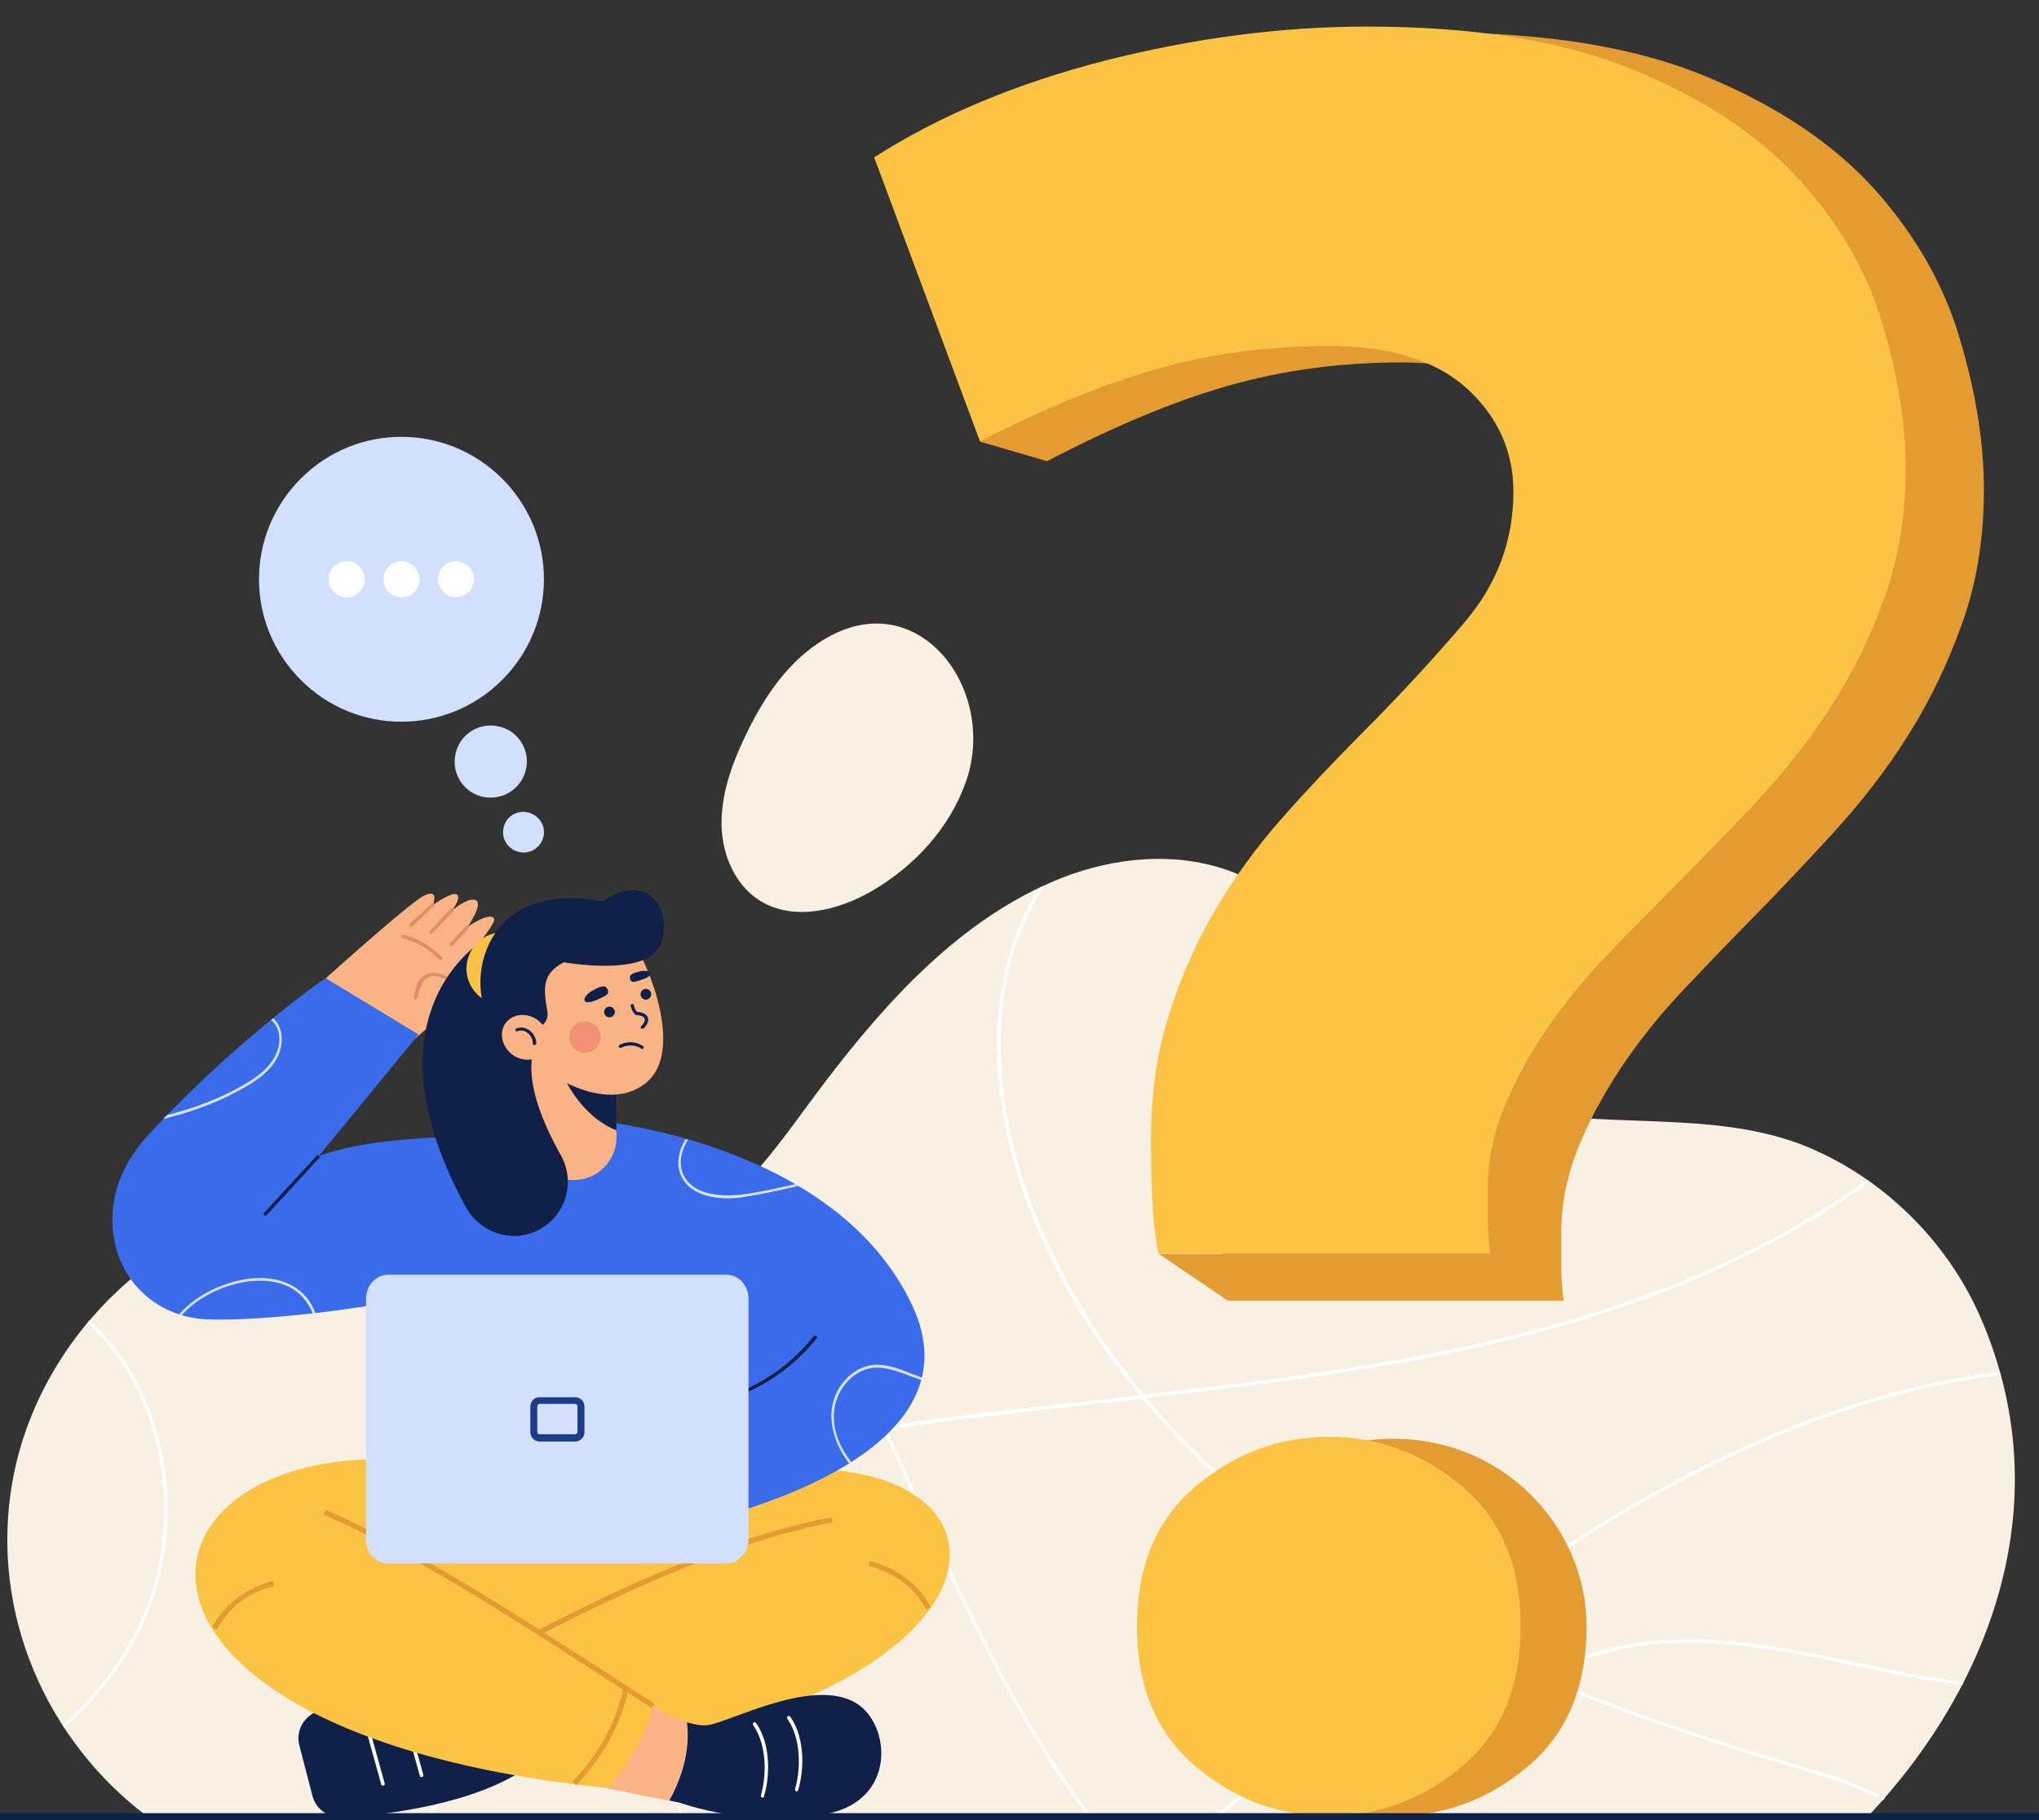 <?xml version="1.0" encoding="utf-8"?>
<!-- Generator: Adobe Illustrator 24.0.1, SVG Export Plug-In . SVG Version: 6.00 Build 0)  -->
<svg version="1.1" id="Слой_1" xmlns="http://www.w3.org/2000/svg" xmlns:xlink="http://www.w3.org/1999/xlink" x="0px" y="0px"
	 viewBox="0 0 644 575" style="enable-background:new 0 0 644 575;" xml:space="preserve">
<rect x="0" y="0" width="644" height="575" fill="#333333" stroke="none"/>
<style type="text/css">
	.st0{clip-path:url(#SVGID_2_);}
	.st1{fill:#F7F0E3;}
	.st2{fill:#FFFFFF;}
	.st3{fill:#E49B31;}
	.st4{fill:#FBC343;}
	.st5{fill:#D3DFFF;}
	.st6{fill:#102048;}
	.st7{fill:#F9B384;}
	.st8{fill:#E28B6D;}
	.st9{fill:#3A6BEA;}
	.st10{opacity:0.8;}
	.st11{opacity:0.4;fill:#EB5D60;enable-background:new    ;}
	.st12{fill:#1F3C88;}
</style>
<g>
	<defs>
		<rect id="SVGID_1_" width="644" height="575"/>
	</defs>
	<clipPath id="SVGID_2_">
		<use xlink:href="#SVGID_1_"  style="overflow:visible;"/>
	</clipPath>
	<g class="st0">
		<path class="st1" d="M625.4,415.9c-10.5-24-30.8-43.9-55.1-53.8c-25.3-10.2-54.4-6.5-81-9.9c-23.2-3-39.9-13.3-53.7-31.7
			c-13.2-17.6-25.1-37.1-46.8-45.2c-17.1-6.4-36.6-4.6-53.6,2.1c-31.3,12.4-55,38.6-74.9,64.8c-18.2,23.9-33,50.1-66.7,50.9
			c-33.7,0.9-65.8-18.4-99.7-13.3c-44.8,6.7-82.2,44-90,88.4c-7.3,41.6,11.1,82,42.7,105.7h543.3
			C629.7,531.7,650.6,473.3,625.4,415.9z"/>
		<path class="st2" d="M134.2,573.9h1.5c10.4-11.4,18.5-25.2,23.7-40.6c8.4-24.9,8-51-1-73.5c-4.6-11.4-11.1-22-17.5-32.2
			c-6.4-10.4-13.1-21.2-17.6-32.7c-1.9-4.8-3.3-9.9-4.1-15.1c-0.4,0-0.8-0.1-1.1-0.1c0.8,5.4,2.3,10.7,4.2,15.6
			c4.6,11.6,11.3,22.4,17.7,32.9c6.3,10.2,12.9,20.8,17.4,32.1c8.9,22.3,9.3,48.1,1,72.7C153.1,548.5,144.8,562.5,134.2,573.9
			L134.2,573.9z"/>
		<path class="st2" d="M587.3,526.5c11.2,2.4,22,4.5,32.4,5.9c0.2-0.3,0.4-0.7,0.5-1c-10.5-1.3-21.4-3.5-32.7-5.9
			c-17.2-3.7-35.9-7.6-54.3-7.6c-11.4,0-22.8,1.5-33.8,5.6c-4.1,1.5-8.1,3.5-12,5.8c-9.9-4.2-19.8-8.8-29.7-13.9
			c7.1-5.4,14.4-10.7,21.7-15.7c54.2-37.8,104.2-59.3,152.5-65.3c-0.1-0.4-0.2-0.7-0.3-1.1c-48.4,6.1-98.5,27.6-152.8,65.5
			c-7.5,5.2-14.8,10.6-22.1,16.1c-11.1-5.7-22-12-32.6-18.9c-19.2-12.6-42.1-30.5-62-54.4c77.3-8.7,156.1-19.6,220.3-62.6
			c2.4-1.6,5.1-3.6,8-5.7c-0.3-0.2-0.6-0.4-0.9-0.7c-2.7,2.1-5.3,3.9-7.6,5.5c-64.3,42.9-143.1,53.8-220.6,62.5
			c-14.1-17.1-26.7-37.1-35.5-60.3c-13.6-36.1-12.9-71.6,2-97.2c0.6-1.1,1.3-2.2,2-3.3c-0.6,0.3-1.2,0.6-1.9,0.9
			c-0.4,0.6-0.8,1.2-1.1,1.9c-15.1,26-15.8,61.7-2.1,98.2c8.7,23.1,21.2,43,35.2,60c-4.5,0.5-9,1-13.4,1.5
			c-16.1,1.8-32.8,3.6-49,5.7c-5.9,0.8-11.9,1.6-17.9,2.8c-12.8-27-26.9-53.4-45.1-76.1c-0.3,0.3-0.5,0.5-0.8,0.8
			c18,22.5,32,48.6,44.8,75.5c-26.1,5-51.4,14.3-64.9,36.1c-12.6,20.3-12.6,48.4,0,83.5c0.4,1.2,0.9,2.4,1.3,3.6h1.2
			c-0.5-1.3-1-2.6-1.5-4c-12.5-34.7-12.6-62.5-0.1-82.5c13.4-21.5,38.5-30.7,64.5-35.6c4.5,9.6,8.9,19.2,13.2,28.8l0.5,1
			c15.1,33.3,30.7,65.4,51.1,92.3h1.4c-20.6-26.9-36.3-59.2-51.5-92.7l-0.5-1c-4.3-9.5-8.6-19.1-13.1-28.6c5.9-1.1,11.8-2,17.6-2.7
			c16.2-2.1,32.8-3.9,49-5.7c4.7-0.5,9.4-1,14.1-1.6c20.1,24.2,43.3,42.4,62.7,55.2c10.5,6.9,21.3,13.1,32.2,18.8
			c-18.6,14.1-36.7,28.8-54.3,43.3c-6.1,5-12.3,10-18.5,15.1h1.7c5.9-4.8,11.7-9.5,17.5-14.3c17.8-14.5,36-29.4,54.7-43.6
			c9.8,5,19.7,9.6,29.5,13.8c-13.5,8.6-24.4,21.8-31.1,37.9c-0.8,2-1.6,4-2.2,6.1h1.1c0.6-1.9,1.3-3.8,2.1-5.7
			c6.6-16.1,17.7-29.4,31.3-37.8c27.5,11.7,54.5,20.3,77.7,27.2l0.9,0.3c9.8,2.9,19.8,5.9,28.6,10.6c0.2-0.3,0.5-0.6,0.7-0.8
			c-9-4.9-19.2-7.9-29.1-10.8l-0.9-0.3c-23-6.8-49.7-15.4-76.9-26.9c3.5-2.1,7.3-3.9,11.1-5.3C528.1,513.9,559.5,520.6,587.3,526.5
			L587.3,526.5z"/>
		<path class="st2" d="M49.3,455.8c4.8,19.7,2.7,41.1-5.9,58.5c-5.6,11.4-13.7,21.8-23.7,30.6c0.2,0.3,0.4,0.6,0.6,0.9
			c10.2-9,18.4-19.5,24.1-31.1c8.7-17.7,10.9-39.3,6-59.2c-3.8-15.6-11.5-28.8-22.1-38.4c-0.2,0.3-0.5,0.6-0.7,0.8
			C38,427.4,45.6,440.4,49.3,455.8L49.3,455.8z"/>
		<path class="st1" d="M296.6,205.7c9.5,9.7,13.8,26.1,8.5,41.2c-5.1,14.6-16.2,26.7-29.6,34.5c-10.8,6.3-24.8,9.7-35.4,3.2
			c-7.9-4.9-12-14.5-12.2-23.8c-0.2-9.3,2.9-18.4,6.8-26.8c5.5-11.9,12.8-23.5,23.7-30.8C273.4,193.1,287.4,196.3,296.6,205.7z"/>
		<path class="st3" d="M618.8,106.4c-5.1-17-14.1-32.5-26.9-46.8c-12.9-14.2-30.4-26-52.7-35.3C517,15,488.7,10.3,454.5,10.3
			c-27.3,0-55.2,3.7-83.6,11.1c-28.4,7.4-53.1,17.9-74,31.6l27.2,74.7l-14.6,11.8l21.2,6.2c20.9-10.9,39.9-18.9,57.1-23.8
			c17.1-4.9,35.4-7.4,54.7-7.4c19.3,0,33.9,4.6,43.8,13.9c9.9,9.3,14.9,20.5,14.9,33.7c0,15.9-5.1,29.9-15.3,42.3
			c-10.2,12.3-21.5,24.8-33.8,37.3c-8.6,8.7-16.9,17.8-24.9,27.1c-8,9.3-15.2,19.3-21.3,30c-6.2,10.7-11.1,22.1-14.9,34.5
			c-3.8,12.3-5.6,26.1-5.6,41.4c0,4.9,0.1,10.8,0.4,17.7c0,1.3,0.1,2.5,0.2,3.7h-20l21.8,14.8h106.1c-0.6-3.3-0.8-7.1-0.8-11.5v-9.9
			c0-9.3,1.9-18.5,5.6-27.5c3.7-9,8.5-17.6,14.1-25.9c5.6-8.2,11.9-16,18.9-23.4c7-7.4,13.7-14.4,20.1-20.9
			c8.6-8.7,17.4-18,26.5-27.9c9.1-9.9,17.2-20.2,24.1-31.2c7-11,12.7-22.8,17.3-35.7c4.6-12.8,6.9-26.9,6.9-42.3
			S623.9,123.3,618.8,106.4L618.8,106.4z"/>
		<path class="st4" d="M419.9,109.3c-19.1,0-37.1,2.4-54,7.1c-17,4.8-35.8,12.5-56.4,23l-33.4-89.7c20.7-13.2,45-23.4,73.1-30.6
			c28.1-7.1,55.6-10.7,82.6-10.7c33.9,0,61.8,4.5,83.8,13.5s39.3,20.4,52.1,34.2c12.7,13.8,21.6,28.9,26.6,45.3
			c5,16.4,7.6,32,7.6,46.8s-2.3,28.5-6.8,40.9c-4.5,12.5-10.2,24-17.1,34.6c-6.9,10.6-14.8,20.6-23.8,30.2c-9,9.5-17.7,18.5-26.2,27
			c-6.4,6.4-13,13.1-19.9,20.3c-6.9,7.1-13.1,14.7-18.7,22.6c-5.6,8-10.2,16.3-13.9,25c-3.7,8.7-5.6,17.6-5.6,26.6v9.5
			c0,4.2,0.3,7.9,0.8,11.1H365.9c-1.1-5.3-1.7-11.2-2-17.9c-0.3-6.6-0.4-12.3-0.4-17.1c0-14.8,1.8-28.2,5.6-40.1
			c3.7-11.9,8.6-23,14.7-33.4c6.1-10.3,13.1-20,21.1-29c7.9-9,16.2-17.7,24.6-26.2c12.2-12.2,23.3-24.2,33.4-36.1
			c10-11.9,15.1-25.5,15.1-40.9c0-12.7-4.9-23.6-14.7-32.6C453.4,113.8,439,109.3,419.9,109.3L419.9,109.3z"/>
		<path class="st3" d="M501.1,513.8c0,19.1-6.2,33.9-18.6,44.3c-12.4,10.4-26.4,15.6-42,15.6c-15.6,0-29.7-5.2-42-15.6
			c-12.4-10.4-18.6-25.2-18.6-44.3c0-19.1,6.2-33.9,18.6-44.3c19.1-16.1,47.3-19.7,69.6-8.4C487.9,471.1,501.1,491.5,501.1,513.8z"
			/>
		<path class="st4" d="M480.3,513.8c0,19.1-6.2,33.9-18.6,44.3c-12.4,10.4-26.4,15.6-42,15.6c-15.6,0-29.7-5.2-42-15.6
			c-12.4-10.4-18.6-25.2-18.6-44.3c0-19.1,6.2-33.9,18.6-44.3c12.4-10.4,26.4-15.6,42-15.6c15.6,0,29.6,5.2,42,15.6
			C474.1,479.9,480.3,494.7,480.3,513.8z"/>
		<path class="st5" d="M166.2,242.7c1.2-6.2-2.9-12.2-9.1-13.3c-6.2-1.2-12.2,2.9-13.3,9.1c-1.2,6.2,2.9,12.2,9.1,13.3
			S165,248.9,166.2,242.7z"/>
		<path class="st5" d="M171.7,264.1c0.7-3.5-1.7-6.8-5.2-7.5c-3.5-0.7-6.9,1.6-7.5,5.1c-0.7,3.5,1.7,6.9,5.2,7.5
			C167.6,269.9,171,267.6,171.7,264.1z"/>
		<path class="st5" d="M158.6,214.8c17.6-17.6,17.6-46,0-63.6c-17.6-17.6-46.1-17.6-63.6,0c-17.6,17.6-17.6,46,0,63.6
			C112.5,232.4,141,232.4,158.6,214.8z"/>
		<path class="st2" d="M109.5,188.7c3.1,0,5.7-2.5,5.7-5.7c0-3.1-2.5-5.7-5.7-5.7c-3.1,0-5.7,2.5-5.7,5.7
			C103.8,186.2,106.4,188.7,109.5,188.7z"/>
		<path class="st2" d="M126.8,188.7c3.1,0,5.7-2.5,5.7-5.7c0-3.1-2.5-5.7-5.7-5.7c-3.1,0-5.7,2.5-5.7,5.7
			C121.1,186.2,123.6,188.7,126.8,188.7z"/>
		<path class="st2" d="M144,188.7c3.1,0,5.7-2.5,5.7-5.7c0-3.1-2.5-5.7-5.7-5.7c-3.1,0-5.7,2.5-5.7,5.7
			C138.4,186.2,140.9,188.7,144,188.7z"/>
		<path class="st6" d="M94.5,551.2l4.2,16.2c1.1,4.2,5.2,7.1,9.7,6.8c13.8-0.9,42.4-4.3,58.9-16.4l-4.7-23.4
			c-22.6-1.3-43.7,0-62,6.1C96,542.1,93.4,546.7,94.5,551.2L94.5,551.2z"/>
		<path class="st2" d="M120.9,564.1c-0.2,0-0.5-0.2-0.5-0.4l-5.6-20.2c-0.1-0.3,0.1-0.6,0.4-0.7c0.3-0.1,0.6,0.1,0.7,0.4l5.6,20.2
			c0.1,0.3-0.1,0.6-0.4,0.7C121,564.1,120.9,564.1,120.9,564.1L120.9,564.1z"/>
		<path class="st2" d="M133.1,561.4c-0.2,0-0.5-0.2-0.5-0.4l-5.6-20.2c-0.1-0.3,0.1-0.6,0.4-0.7c0.3-0.1,0.6,0.1,0.7,0.4l5.6,20.2
			c0.1,0.3-0.1,0.6-0.4,0.7C133.2,561.3,133.1,561.4,133.1,561.4L133.1,561.4z"/>
		<path class="st4" d="M147.2,463.6l-52.5,15.6l39,53.4l56,4.5l77.2-32.7l-29.4-44.2L147.2,463.6z"/>
		<path class="st4" d="M212,471c115.4-34.1,133.9,67.8-46.1,86.3c-6.4-7.2-13.8-19.6-16.7-29.9l95-43.9L212,471z"/>
		<path class="st7" d="M216.9,544.1c-5.4-1.7-10.6-5.1-10.6-5.1l-18.5,5.8l4.2,20.2l19.3,3.9C217.2,558.1,217.5,549.3,216.9,544.1z"
			/>
		<path class="st3" d="M149.6,528.1l-0.8-1.4c19.8-11.5,70.6-39.2,113.9-47.4l0.3,1.6C219.9,489.1,169.4,516.7,149.6,528.1
			L149.6,528.1z"/>
		<path class="st4" d="M147.2,463.6c-107.4-20.4-135.2,82.8,44.8,101.3c6.4-7.2,11.3-15.6,14.3-26c-27.6-18.5-58.6-36.1-92.4-52.8
			L147.2,463.6L147.2,463.6z"/>
		<path class="st3" d="M205.9,539.6c-5.1-3.2-10.4-6.7-16.1-10.3c-28.3-18.3-60.3-39-87.6-50.8l0.7-1.5
			c27.4,11.9,59.5,32.6,87.8,50.9c5.6,3.6,11,7.1,16.1,10.3L205.9,539.6z"/>
		<path class="st3" d="M68.5,514.8L67,514c4-7.3,10.5-12.2,19.2-14.6l0.4,1.6C78.3,503.2,72.3,507.8,68.5,514.8z"/>
		<path class="st3" d="M292.6,508.5c-3.9-7-9.8-11.5-18.2-13.8l0.4-1.6c8.7,2.4,15.2,7.3,19.2,14.6L292.6,508.5z"/>
		<path class="st3" d="M182,564l-1.2-1.1c8.6-9.2,13.9-18.9,16.1-29.7l1.6,0.3C196.2,544.6,190.8,554.6,182,564L182,564z"/>
		<path class="st6" d="M270.5,538.1c-13.8-8.5-40.4,6.2-47.1,6.9c-2,0.2-4.2-0.2-6.4-0.9c0.6,5.2,0.3,14-5.6,24.7l3.3,0.7
			c0,0,22.6,8.3,46.6,3.5C283.3,568.5,281.3,544.8,270.5,538.1L270.5,538.1z"/>
		<path class="st2" d="M251.7,565.9c-0.1,0-0.1,0-0.2,0c-0.3-0.1-0.4-0.4-0.4-0.7c1.6-5.2,2.3-15.4-2.4-22.2
			c-0.2-0.2-0.1-0.6,0.1-0.8c0.2-0.2,0.6-0.1,0.8,0.1c5,7.2,4.2,17.8,2.5,23.1C252.2,565.7,251.9,565.9,251.7,565.9L251.7,565.9z"/>
		<path class="st2" d="M240.9,567.9c-0.1,0-0.1,0-0.2,0c-0.3-0.1-0.4-0.4-0.4-0.7c1.6-5.2,2.3-15.4-2.4-22.2
			c-0.2-0.2-0.1-0.6,0.1-0.8c0.2-0.2,0.6-0.1,0.8,0.1c5,7.2,4.2,17.8,2.5,23.1C241.4,567.8,241.1,567.9,240.9,567.9L240.9,567.9z"/>
		<path class="st7" d="M128.3,330.6c0,0,27-23,26-27.4c-0.7-3.1-8.4,1.5-8.4,1.5s10.7-12.7,10.2-14.3c-1-2.8-8.4,2.4-8.4,2.4
			s5-7.2,2.6-8.4c-2.4-1.2-7.6,3.3-7.6,3.3s3.1-4,1.6-5.1c-1.4-1.1-7.6,3.3-7.6,3.3s2.2-5.1-2.5-3.1S96.3,315,96.3,315L128.3,330.6z
			"/>
		<path class="st8" d="M139.3,303.3c-0.1,0-0.3,0-0.4-0.1c-4.6-4.2-6.7-5.3-11.8-6.8c-0.3-0.1-0.4-0.4-0.4-0.7
			c0.1-0.3,0.4-0.5,0.7-0.4c5.3,1.6,7.4,2.7,12.2,7.1c0.2,0.2,0.2,0.6,0,0.8C139.6,303.3,139.5,303.3,139.3,303.3L139.3,303.3z"/>
		<path class="st8" d="M131.2,315.8C131.1,315.8,131.1,315.8,131.2,315.8c-0.4,0-0.6-0.3-0.5-0.6c0.5-3.8,1.7-6.2,3.7-7.3
			c1.7-0.9,3.8-0.8,6.4,0.3c0.3,0.1,0.4,0.4,0.3,0.7c-0.1,0.3-0.4,0.4-0.7,0.3c-2.3-1-4.1-1.1-5.4-0.3c-1.6,0.9-2.6,3.1-3.1,6.5
			C131.7,315.6,131.4,315.8,131.2,315.8L131.2,315.8z"/>
		<path class="st8" d="M129.9,292.8c-0.1,0-0.3-0.1-0.4-0.2c-0.2-0.2-0.2-0.6,0-0.8l6.8-6.4c0.2-0.2,0.6-0.2,0.8,0
			c0.2,0.2,0.2,0.6,0,0.8l-6.8,6.4C130.2,292.8,130,292.8,129.9,292.8z"/>
		<path class="st8" d="M136.2,295c-0.1,0-0.3-0.1-0.4-0.2c-0.2-0.2-0.2-0.6,0-0.8l6.5-6.8c0.2-0.2,0.6-0.2,0.8,0
			c0.2,0.2,0.2,0.6,0,0.8l-6.5,6.8C136.5,294.9,136.3,295,136.2,295L136.2,295z"/>
		<path class="st8" d="M142.6,298.8c-0.1,0-0.3,0-0.4-0.1c-0.2-0.2-0.2-0.5,0-0.8l5.1-5.5c0.2-0.2,0.5-0.2,0.8,0
			c0.2,0.2,0.2,0.5,0,0.8l-5.1,5.5C142.9,298.8,142.7,298.8,142.6,298.8z"/>
		<path class="st9" d="M230.4,484.4l-98.9,3.8l-10.9-90.1c0,0,33.1-31.4,45.8-42.9l21.5-1.1C254.6,384.3,243.7,422.2,230.4,484.4z"
			/>
		<path class="st9" d="M187.9,354c0,0,76.3,6.5,100.4,58.8c23.5,51.1-73.2,69.4-73.2,69.4L187.9,354z"/>
		<path class="st9" d="M100.7,365.2l31.5-38.4L102.8,309c-12.3,8.5-36.1,27.9-56.2,49.8c-4.4,4.8-7.9,10.5-9.7,16.7
			c-1.5,5.3-1.8,10.6-0.9,15.7c2.2,13.4,12.7,23.7,26.8,25.4c12,1.4,57.9-2.2,95-13.1l10.9-42.2
			C163.1,358.2,121.3,357.6,100.7,365.2z"/>
		<g class="st10">
			<path class="st2" d="M251.6,374.8c0.2,0,0.3-0.1,0.5-0.1c-0.3-0.2-0.7-0.4-1-0.6c-5.6,1.3-11.4,2.6-17.1,3.3
				c-3.4,0.4-14.8,1.2-18.2-6.4c-1.7-3.8-0.4-8,1.5-10.9c-0.3-0.1-0.5-0.2-0.8-0.2c-1.9,3.1-3.2,7.5-1.4,11.5
				c3.6,8.1,15.5,7.4,19,6.9C240,377.4,245.9,376.1,251.6,374.8z"/>
			<path class="st2" d="M287.2,433.7c-3.6-1.4-7.4-2.9-11.4-2.5c-6.9,0.7-12.9,7.5-13.2,15.3c-0.2,5.3,1.8,10.9,5.6,15.8
				c0.2-0.1,0.5-0.3,0.7-0.4c-3.8-4.8-5.8-10.1-5.5-15.3c0.3-7.4,6-13.9,12.5-14.5c3.8-0.3,7.3,1,11,2.4c1.3,0.5,2.7,1,4.1,1.5
				c0.1-0.3,0.1-0.5,0.2-0.8C289.9,434.7,288.5,434.2,287.2,433.7L287.2,433.7z"/>
			<path class="st2" d="M94.6,407.7c-4.8-3.9-12.2-5-20.3-2.9c-7.3,1.9-13.5,5.6-17.8,10.5c0.3,0.1,0.6,0.2,0.8,0.3
				c4.2-4.7,10.2-8.2,17.1-10c7.9-2,15-1,19.6,2.7c2.2,1.8,3.7,4.1,4.8,6.6c0.3,0,0.6-0.1,0.8-0.1C98.6,412.1,97,409.6,94.6,407.7
				L94.6,407.7z"/>
			<path class="st2" d="M51.6,353.5c8.9-2.2,17.6-5.3,25.7-10c3-1.7,6.5-4,8.9-7.2c2.6-3.5,3.4-7.6,2.3-11.1
				c-0.4-1.4-1.2-2.6-2.2-3.5c-0.2,0.2-0.4,0.3-0.6,0.5c0.9,0.9,1.7,2,2.1,3.2c1.1,3.2,0.2,7.1-2.2,10.3c-2.3,3.1-5.7,5.3-8.6,7
				c-7.6,4.4-15.8,7.4-24.2,9.6C52.3,352.7,51.9,353.1,51.6,353.5L51.6,353.5z"/>
		</g>
		<path class="st7" d="M194.9,334l0,1.4l-0.2,21.7l0,2.4c0,3.7-1.6,7-4,9.4c-2.4,2.4-5.8,3.9-9.5,3.9c-7.5,0-13.5-5.9-13.6-13.4
			l-0.3-26.9L194.9,334z"/>
		<path class="st6" d="M194.9,335.4l-0.2,21.7c-12.1-4.9-17.1-18-17.1-18L194.9,335.4L194.9,335.4z"/>
		<path class="st7" d="M199.7,297.5c4.3,5.2,17,34.6,4.2,44.7c-14.4,11.3-36.4-7.3-36.4-7.3l-2.9-34.3l19-5L199.7,297.5z"/>
		<path class="st6" d="M154.8,295.6c0,0-42.2,22-7.8,85.5c4.4,8.2,14.2,11.7,22.6,7.7c9-4.3,12.4-15.3,7.5-23.9
			c-5.6-10-11.1-22.9-8.7-32.5L154.8,295.6L154.8,295.6z"/>
		<path class="st4" d="M166.9,314.1c4.5-4.5,4.5-11.7,0-16.2c-4.5-4.5-11.7-4.5-16.2,0c-4.5,4.5-4.5,11.7,0,16.2
			C155.2,318.6,162.4,318.6,166.9,314.1z"/>
		<path class="st6" d="M172.9,319.7c-1.2-7.1-2-12,5.2-15.7c0,0,25.4,4.6,30.2-5c4.8-9.6-2.5-24.7-18-14.2
			c-39.6-7.7-44.9,29.3-32.9,41.7l11.8-1.8C171.7,324.4,173.3,322.1,172.9,319.7L172.9,319.7z"/>
		<path class="st6" d="M192.5,321.4c0.9,0,1.7-0.8,1.7-1.7s-0.8-1.7-1.7-1.7c-0.9,0-1.7,0.8-1.7,1.7S191.6,321.4,192.5,321.4z"/>
		<path class="st6" d="M204,315.8c0.9,0,1.7-0.8,1.7-1.7s-0.8-1.7-1.7-1.7c-0.9,0-1.7,0.8-1.7,1.7S203,315.8,204,315.8z"/>
		<path class="st6" d="M202.8,325c-0.1,0-0.2,0-0.3-0.1c-0.2-0.2-0.2-0.5,0-0.7c0.7-0.7,1.4-1.7,1.1-2.4c-0.3-0.8-1.7-1.1-2.3-1.1
			c-1.3,0-2-2.4-2.1-2.9c-0.1-0.3,0.1-0.5,0.4-0.6c0.3-0.1,0.5,0.1,0.6,0.4c0.2,1,0.8,2.1,1.2,2.1c0.6,0,2.6,0.3,3.2,1.7
			c0.4,1,0,2.1-1.3,3.5C203.1,324.9,202.9,325,202.8,325L202.8,325z"/>
		<path class="st6" d="M202.9,331.4c-0.1,0-0.2,0-0.3-0.1c-3.2-2.1-6.4-0.3-6.4-0.3c-0.2,0.1-0.5,0.1-0.7-0.2s-0.1-0.5,0.2-0.7
			c0.2-0.1,3.8-2.1,7.4,0.4c0.2,0.1,0.3,0.4,0.1,0.7C203.2,331.3,203,331.4,202.9,331.4z"/>
		<path class="st6" d="M191.8,312.4c1,1.8-0.7,2.2-2.7,3.2c-2,1-4,1.4-4.4,0.6c-0.5-0.9,0.8-2.4,2.7-3.4
			C189.4,311.7,191.1,311,191.8,312.4L191.8,312.4z"/>
		<path class="st6" d="M199,309.2c0.4,1.6,1.6,0.9,3.4,0.4c1.7-0.5,3.2-1.3,3-2.1c-0.2-0.8-1.8-1-3.5-0.6
			C200,307.4,198.6,307.9,199,309.2L199,309.2z"/>
		<path class="st11" d="M188.1,331.3c2-1.9,2.1-5,0.3-7c-1.9-2-5-2.1-7-0.3c-2,1.9-2.1,5-0.3,7C183,333,186.1,333.1,188.1,331.3z"/>
		<path class="st7" d="M171.9,332.4c2.3-2.9,1.4-7.4-1.9-10c-3.3-2.6-7.9-2.3-10.2,0.7c-2.3,2.9-1.4,7.4,1.9,10
			C165.1,335.6,169.6,335.3,171.9,332.4z"/>
		<path class="st6" d="M168.8,330.2c-0.3,0-0.5-0.2-0.5-0.5c0-1.4-0.7-2.7-1.8-3.5c-1-0.7-2.2-0.8-3.1-0.4c-0.2,0.1-0.5,0-0.6-0.3
			c-0.1-0.2,0-0.5,0.3-0.6c1.3-0.5,2.8-0.3,4,0.5c1.4,1,2.3,2.6,2.3,4.3C169.3,329.9,169.1,330.1,168.8,330.2L168.8,330.2z"/>
		<path class="st6" d="M100.3,364.8l-17.2,18.7l0.8,0.7l17.2-18.7L100.3,364.8z"/>
		<path class="st6" d="M221.8,445l-0.3-1c12.6-3.8,24.7-8.4,35.8-22.2l0.9,0.7C246.9,436.5,234.5,441.1,221.8,445L221.8,445z"/>
		<path class="st5" d="M229.5,402.7H122.6c-3.8,0-7,3.4-7,7.5v76.2c0,4.2,3.1,7.5,7,7.5h106.8c3.8,0,7-3.4,7-7.5v-76.2
			C236.4,406.1,233.3,402.7,229.5,402.7z"/>
		<path class="st12" d="M181.7,443.5c0.4,0,0.7,0.4,0.7,0.8v8c0,0.4-0.3,0.8-0.7,0.8h-11.3c-0.4,0-0.7-0.4-0.7-0.8v-8
			c0-0.4,0.3-0.8,0.7-0.8H181.7z M181.7,441.4h-11.3c-1.6,0-2.9,1.3-2.9,3v8c0,1.6,1.3,3,2.9,3h11.3c1.6,0,2.9-1.3,2.9-3v-8
			C184.6,442.7,183.3,441.4,181.7,441.4z"/>
		<path class="st6" d="M644,572.8H0v2.2h644V572.8z"/>
	</g>
</g>
</svg>
